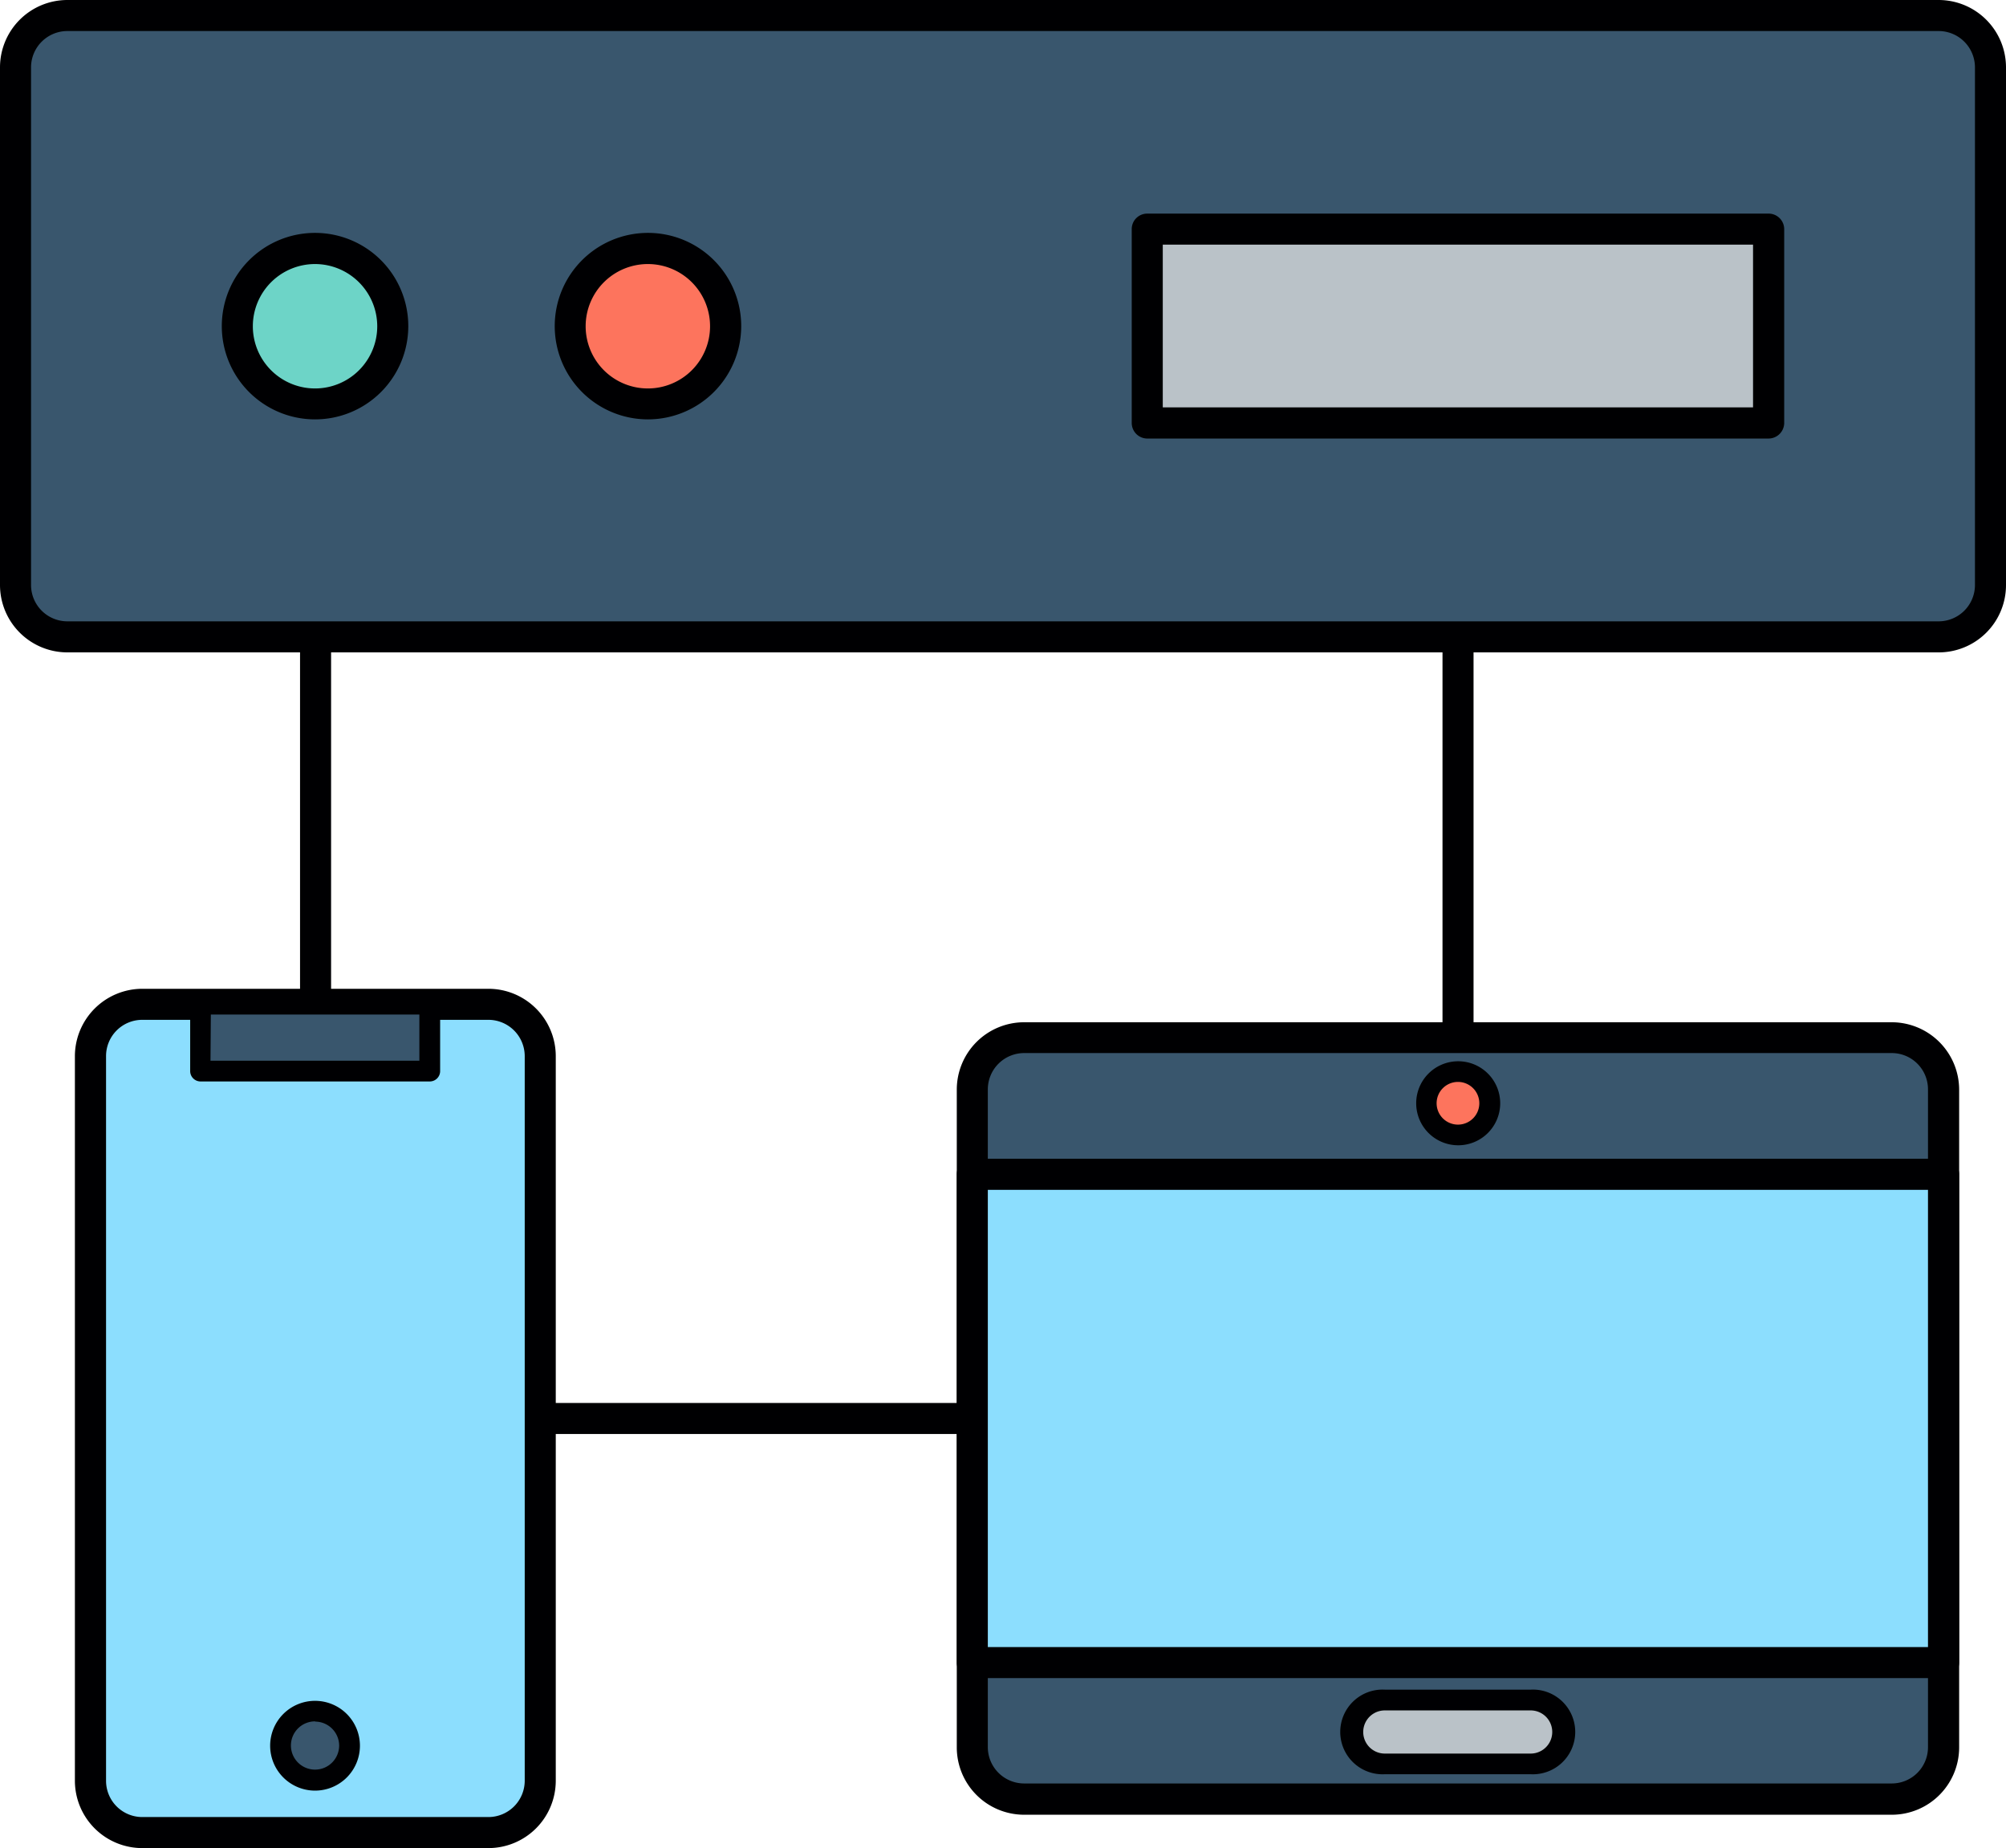 <svg xmlns="http://www.w3.org/2000/svg" viewBox="0 0 173.83 160.14"><defs><style>.cls-1{fill:#000002;}.cls-2{fill:#8cdefe;}.cls-3{fill:#39566d;}.cls-4{fill:#fd745d;}.cls-5{fill:#bac2c8;}.cls-6{fill:#6dd4c7;}</style></defs><g id="レイヤー_2" data-name="レイヤー 2"><g id="Слой_1" data-name="Слой 1"><path class="cls-1" d="M126.34,90.15A1.34,1.34,0,0,1,125,88.81V56.3a1.35,1.35,0,1,1,2.69,0V88.81A1.34,1.34,0,0,1,126.34,90.15Z"/><path class="cls-1" d="M27.31,88.37A1.34,1.34,0,0,1,26,87V56.3a1.35,1.35,0,1,1,2.69,0V87A1.34,1.34,0,0,1,27.31,88.37Z"/><path class="cls-1" d="M83.76,124.26H46.81a1.35,1.35,0,0,1,0-2.69h37a1.35,1.35,0,0,1,0,2.69Z"/><rect class="cls-2" x="7.8" y="87.03" width="39.01" height="71.76" rx="4.49"/><path class="cls-1" d="M42.33,160.14h-30a5.84,5.84,0,0,1-5.84-5.83V91.52a5.85,5.85,0,0,1,5.84-5.84h30a5.84,5.84,0,0,1,5.83,5.84v62.79A5.84,5.84,0,0,1,42.33,160.14Zm-30-71.77a3.14,3.14,0,0,0-3.14,3.15v62.79a3.14,3.14,0,0,0,3.14,3.14h30a3.15,3.15,0,0,0,3.14-3.14V91.52a3.15,3.15,0,0,0-3.14-3.15Z"/><circle class="cls-3" cx="27.31" cy="151.27" r="2.99"/><path class="cls-1" d="M27.31,155.16a3.89,3.89,0,1,1,3.88-3.89A3.89,3.89,0,0,1,27.31,155.16Zm0-6a2.09,2.09,0,1,0,2.08,2.09A2.09,2.09,0,0,0,27.31,149.18Z"/><rect class="cls-3" x="17.37" y="87.03" width="19.87" height="5.78"/><path class="cls-1" d="M37.24,93.71H17.37a.9.9,0,0,1-.89-.9V87a.89.89,0,0,1,.89-.9H37.24a.9.9,0,0,1,.9.9v5.78A.9.9,0,0,1,37.24,93.71Zm-19-1.8H36.34v-4H18.27Z"/><rect class="cls-3" x="84.26" y="89.92" width="84.17" height="65.98" rx="4.49"/><path class="cls-1" d="M163.93,157.25H88.74a5.84,5.84,0,0,1-5.83-5.83v-57a5.84,5.84,0,0,1,5.83-5.84h75.19a5.85,5.85,0,0,1,5.84,5.84v57A5.84,5.84,0,0,1,163.93,157.25Zm-75.19-66a3.15,3.15,0,0,0-3.14,3.15v57a3.15,3.15,0,0,0,3.14,3.14h75.19a3.14,3.14,0,0,0,3.14-3.14v-57a3.14,3.14,0,0,0-3.14-3.15Z"/><circle class="cls-4" cx="126.34" cy="95.6" r="2.75"/><path class="cls-1" d="M126.34,99.24A3.64,3.64,0,1,1,130,95.6,3.64,3.64,0,0,1,126.34,99.24Zm0-5.49a1.85,1.85,0,1,0,1.85,1.85A1.85,1.85,0,0,0,126.34,93.75Z"/><rect class="cls-5" x="117.25" y="147.31" width="18.18" height="5.54" rx="2.77"/><path class="cls-1" d="M132.66,153.74H120a3.67,3.67,0,1,1,0-7.33h12.64a3.67,3.67,0,1,1,0,7.33ZM120,148.21a1.87,1.87,0,1,0,0,3.74h12.64a1.87,1.87,0,1,0,0-3.74Z"/><rect class="cls-2" x="84.26" y="101.76" width="84.17" height="42.31"/><path class="cls-1" d="M168.42,145.41H84.26a1.34,1.34,0,0,1-1.35-1.34V101.76a1.34,1.34,0,0,1,1.35-1.35h84.16a1.35,1.35,0,0,1,1.35,1.35v42.31A1.35,1.35,0,0,1,168.42,145.41ZM85.6,142.72h81.47V103.1H85.6Z"/><rect class="cls-3" x="1.35" y="1.35" width="171.14" height="53.84" rx="4.49"/><path class="cls-1" d="M168,56.53H5.83A5.84,5.84,0,0,1,0,50.7V5.83A5.84,5.84,0,0,1,5.83,0H168a5.84,5.84,0,0,1,5.83,5.83V50.7A5.83,5.83,0,0,1,168,56.53ZM5.83,2.69A3.15,3.15,0,0,0,2.69,5.83V50.7a3.15,3.15,0,0,0,3.14,3.14H168a3.15,3.15,0,0,0,3.14-3.14V5.83A3.15,3.15,0,0,0,168,2.69Z"/><circle class="cls-6" cx="27.31" cy="28.27" r="6.73"/><path class="cls-1" d="M27.31,36.34a8.08,8.08,0,1,1,8.07-8.07A8.08,8.08,0,0,1,27.31,36.34Zm0-13.46a5.39,5.39,0,1,0,5.38,5.39A5.4,5.4,0,0,0,27.31,22.88Z"/><circle class="cls-4" cx="56.15" cy="28.27" r="6.73"/><path class="cls-1" d="M56.15,36.34a8.08,8.08,0,1,1,8.08-8.07A8.09,8.09,0,0,1,56.15,36.34Zm0-13.46a5.39,5.39,0,1,0,5.38,5.39A5.39,5.39,0,0,0,56.15,22.88Z"/><rect class="cls-5" x="99.42" y="19.85" width="53.84" height="16.83"/><path class="cls-1" d="M153.26,38H99.42a1.35,1.35,0,0,1-1.35-1.35V19.85a1.34,1.34,0,0,1,1.35-1.34h53.84a1.35,1.35,0,0,1,1.35,1.34V36.68A1.36,1.36,0,0,1,153.26,38Zm-52.5-2.7h51.15V21.2H100.76Z"/></g></g></svg>